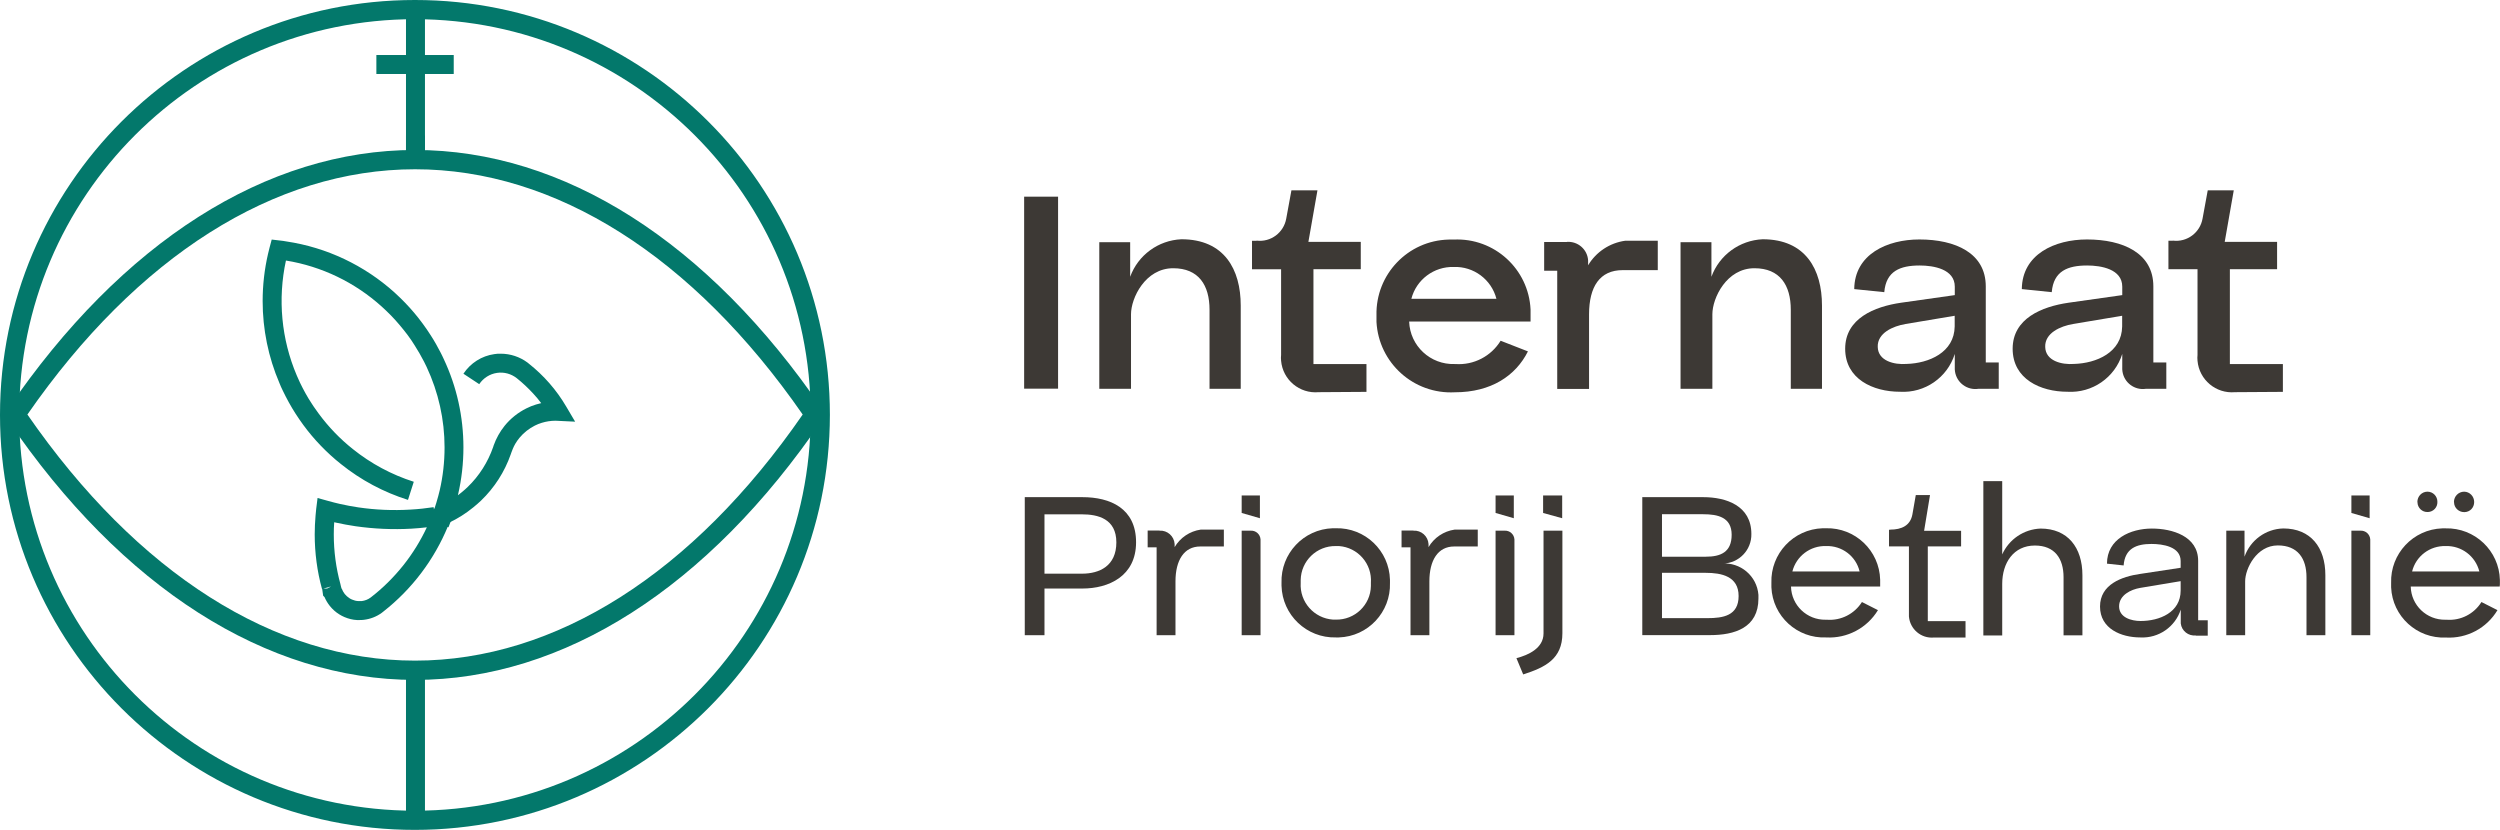 <?xml version="1.0" encoding="UTF-8"?> <svg xmlns="http://www.w3.org/2000/svg" xmlns:xlink="http://www.w3.org/1999/xlink" version="1.1" viewBox="0 0 237.2 78.74"><defs><style> .cls-1 { fill: none; } .cls-2 { clip-path: url(#clippath-1); } .cls-3 { fill: #03786b; } .cls-4 { clip-path: url(#clippath); } .cls-5 { fill: #3d3935; } </style><clipPath id="clippath"><rect class="cls-1" y="0" width="237.2" height="78.74"></rect></clipPath><clipPath id="clippath-1"><rect class="cls-1" y="0" width="237.2" height="78.74"></rect></clipPath></defs><g><g id="Layer_1"><g id="Layer_1-2" data-name="Layer_1"><g id="Group_217"><path id="Path_310" class="cls-5" d="M97.17,18.66h3.22v18.22h-3.22s0-18.22,0-18.22Z"></path><g class="cls-4"><g id="Group_112"><g id="Group_88"><path id="Path_311" class="cls-5" d="M104.3,36.89v-13.91h2.93v3.28c.75-2.06,2.67-3.46,4.86-3.56,4.08,0,5.63,2.87,5.63,6.29v7.9h-2.96v-7.5c0-2.33-1.03-3.94-3.45-3.94-2.64,0-4,2.82-4,4.37v7.07s-3.01,0-3.01,0Z"></path></g><g id="Group_89"><path id="Path_312" class="cls-5" d="M119.22,22.83c1.35.17,2.59-.76,2.82-2.1l.49-2.67h2.47l-.86,4.89h4.97v2.59h-4.49v9h5.03v2.64l-4.54.03c-1.81.16-3.4-1.17-3.56-2.98-.02-.18-.02-.37,0-.55v-8.13h-2.76v-2.7h.43v-.02Z"></path></g><g id="Group_90"><path id="Path_313" class="cls-5" d="M133.7,30.51c.08,2.31,2.02,4.11,4.33,4.03h.07c1.73.12,3.38-.74,4.28-2.21l2.59,1.01c-1.15,2.3-3.48,3.88-6.93,3.88-3.9.21-7.23-2.78-7.44-6.68,0-.21,0-.41,0-.62-.09-3.88,2.98-7.1,6.86-7.19h.47c3.85-.18,7.11,2.79,7.29,6.64v1.14h-11.53,0ZM141.98,28.35c-.47-1.83-2.16-3.09-4.05-3.02-1.88-.05-3.55,1.2-4.02,3.02h8.07Z"></path></g><g id="Group_91"><path id="Path_314" class="cls-5" d="M148.67,22.95c1.04-.07,1.94.71,2.01,1.75v.47c.76-1.27,2.06-2.13,3.53-2.33h3.08v2.79h-3.33c-2.18,0-3.19,1.58-3.19,4.2v7.07h-3.02v-11.21h-1.24v-2.73h2.16Z"></path></g><g id="Group_92"><path id="Path_315" class="cls-5" d="M159.45,36.89v-13.91h2.93v3.28c.75-2.06,2.67-3.46,4.86-3.56,4.08,0,5.63,2.87,5.63,6.29v7.9h-2.96v-7.5c0-2.33-1.03-3.94-3.45-3.94-2.64,0-3.99,2.82-3.99,4.37v7.07h-3.02,0Z"></path></g><g id="Group_93"><path id="Path_316" class="cls-5" d="M187.71,36.89c-1.07.16-2.06-.58-2.22-1.64-.02-.14-.03-.28-.02-.43v-1.24c-.7,2.25-2.85,3.73-5.2,3.59-2.56,0-5.2-1.21-5.2-4.08s2.76-4,5.32-4.37l5.08-.72v-.8c0-1.67-2.01-2.01-3.33-2.01-1.84,0-3.19.52-3.36,2.53l-2.85-.29c.03-3.31,3.13-4.71,6.18-4.71,3.42,0,6.3,1.29,6.3,4.45v7.22h1.23v2.5h-1.93ZM180.81,30.74c-1.21.2-2.7.86-2.65,2.18.03,1.32,1.55,1.7,2.73,1.61,2.13-.06,4.54-1.09,4.57-3.56v-1.01l-4.66.78h0Z"></path></g><g id="Group_94"><path id="Path_317" class="cls-5" d="M203.6,36.89c-1.07.16-2.06-.58-2.22-1.64-.02-.14-.03-.28-.02-.43v-1.24c-.7,2.25-2.85,3.73-5.2,3.59-2.56,0-5.2-1.21-5.2-4.08s2.76-4,5.32-4.37l5.08-.72v-.8c0-1.67-2.01-2.01-3.33-2.01-1.84,0-3.19.52-3.36,2.53l-2.84-.29c.03-3.31,3.13-4.71,6.18-4.71,3.42,0,6.3,1.29,6.3,4.45v7.22h1.23v2.5h-1.94ZM196.7,30.74c-1.21.2-2.7.86-2.65,2.18.03,1.32,1.55,1.7,2.73,1.61,2.13-.06,4.54-1.09,4.57-3.56v-1.01l-4.66.78h0Z"></path></g><g id="Group_95"><path id="Path_318" class="cls-5" d="M206.16,22.83c1.35.17,2.59-.76,2.82-2.1l.49-2.67h2.47l-.86,4.89h4.97v2.59h-4.48v9h5.03v2.64l-4.54.03c-1.81.16-3.4-1.17-3.56-2.98-.02-.19-.02-.37,0-.56v-8.13h-2.76v-2.7h.43-.01Z"></path></g><g id="Group_96"><path id="Path_319" class="cls-5" d="M97.23,60.27v-13.1h5.47c2.64,0,5.09,1.06,5.09,4.28s-2.6,4.39-5.09,4.39h-3.6v4.43s-1.87,0-1.87,0ZM99.1,54.43h3.56c1.66,0,3.26-.73,3.26-2.97s-1.75-2.66-3.26-2.66h-3.56v5.63Z"></path></g><g id="Group_97"><path id="Path_320" class="cls-5" d="M110.01,50.35c.75-.05,1.39.52,1.44,1.27v.29c.53-.9,1.44-1.51,2.47-1.66h2.2v1.6h-2.24c-1.54,0-2.35,1.31-2.35,3.31v5.11h-1.79v-8.34h-.85v-1.59h1.12,0Z"></path></g><g id="Group_98"><path id="Path_321" class="cls-5" d="M117.81,48.67v-1.66h1.73v2.16l-1.73-.5ZM118.66,50.35c.49-.03.91.34.94.83v9.09h-1.79v-9.92h.85Z"></path></g><g id="Group_99"><path id="Path_322" class="cls-5" d="M126.74,50.12c2.77-.07,5.07,2.12,5.14,4.89v.29c.09,2.77-2.08,5.09-4.85,5.18h-.28c-2.78.07-5.09-2.13-5.16-4.91v-.27c-.09-2.77,2.09-5.09,4.86-5.18h.3M130.07,55.3c.13-1.8-1.23-3.36-3.03-3.49h-.3c-1.81-.03-3.3,1.41-3.33,3.22v.27c-.11,1.81,1.26,3.37,3.08,3.49h.25c1.8.04,3.3-1.39,3.33-3.19v-.3"></path></g><g id="Group_100"><path id="Path_323" class="cls-5" d="M134.1,50.35c.75-.05,1.39.52,1.44,1.27v.29c.53-.9,1.44-1.51,2.47-1.66h2.2v1.6h-2.24c-1.54,0-2.35,1.31-2.35,3.31v5.11h-1.79v-8.34h-.85v-1.59h1.12Z"></path></g><g id="Group_101"><path id="Path_324" class="cls-5" d="M141.9,48.67v-1.66h1.73v2.16l-1.73-.5ZM142.75,50.35c.49-.03.91.34.94.83v9.09h-1.79v-9.92h.85,0Z"></path></g><g id="Group_102"><path id="Path_325" class="cls-5" d="M143.87,62.45c1.12-.29,2.58-.94,2.58-2.35v-9.75h1.79v9.73c0,2.45-1.64,3.24-3.72,3.91l-.64-1.54h0ZM146.41,48.67v-1.66h1.81v2.16l-1.81-.5Z"></path></g><g id="Group_103"><path id="Path_326" class="cls-5" d="M155.82,60.27v-13.1h5.78c2.18,0,4.57.81,4.57,3.49.03,1.52-1.17,2.77-2.69,2.81h-.14c1.79-.15,3.36,1.18,3.5,2.97,0,.12,0,.24,0,.35,0,2.78-2.27,3.47-4.59,3.47h-6.45.02ZM157.69,52.82h4.16c1.39,0,2.45-.42,2.45-2.08s-1.31-1.95-2.7-1.95h-3.91v4.03ZM157.69,58.65h4.3c1.5,0,2.97-.23,2.97-2.1s-1.62-2.2-3.12-2.2h-4.15v4.3h0Z"></path></g><g id="Group_104"><path id="Path_327" class="cls-5" d="M169.93,55.65c.04,1.78,1.51,3.18,3.29,3.15h.12c1.33.1,2.61-.55,3.32-1.68l1.52.77c-1.03,1.7-2.92,2.7-4.91,2.59-2.75.12-5.08-2.01-5.2-4.76v-.42c-.09-2.77,2.09-5.09,4.87-5.18h.31c2.77-.07,5.07,2.12,5.14,4.89v.64h-8.46,0ZM176.44,54.22c-.35-1.46-1.68-2.46-3.18-2.41-1.5-.05-2.83.96-3.2,2.41h6.38,0Z"></path></g><g id="Group_105"><path id="Path_328" class="cls-5" d="M179.35,50.25c1.08,0,1.91-.39,2.1-1.45l.32-1.83h1.35l-.56,3.39h3.51v1.48h-3.16v7.09h3.58v1.56h-3.02c-1.2.1-2.25-.8-2.35-2v-6.65h-1.89v-1.58h.12Z"></path></g><g id="Group_106"><path id="Path_329" class="cls-5" d="M188.18,60.27v-14.62h1.79v6.95c.65-1.44,2.06-2.39,3.64-2.45,2.57,0,3.97,1.79,3.97,4.43v5.7h-1.79v-5.51c0-1.77-.83-3.01-2.72-3.01-2.02,0-3.1,1.64-3.1,3.64v4.89h-1.79v-.02Z"></path></g><g id="Group_107"><path id="Path_330" class="cls-5" d="M208.35,60.29c-.71.08-1.36-.43-1.44-1.14,0-.11,0-.22,0-.33v-.98c-.53,1.64-2.1,2.73-3.83,2.64-1.83,0-3.83-.83-3.83-2.93s2.06-2.85,3.83-3.1l3.82-.58v-.64c0-1.37-1.7-1.62-2.77-1.62-1.45,0-2.52.44-2.64,2.04l-1.58-.17c0-2.35,2.24-3.33,4.26-3.33,1.91,0,4.39.71,4.39,3.06v5.64h.91v1.46h-1.14l.02-.02ZM203.06,55.78c-.89.15-2,.69-2,1.75s1.16,1.39,2.04,1.39c1.79,0,3.8-.81,3.8-2.89v-.89l-3.84.64Z"></path></g><g id="Group_108"><path id="Path_331" class="cls-5" d="M211.23,60.27v-9.92h1.73v2.47c.55-1.57,2.02-2.64,3.68-2.68,2.59,0,3.99,1.79,3.99,4.43v5.7h-1.79v-5.51c0-1.77-.83-3.01-2.72-3.01-2.02,0-3.1,2.2-3.1,3.41v5.11s-1.79,0-1.79,0Z"></path></g><g id="Group_109"><path id="Path_332" class="cls-5" d="M223.1,48.67v-1.66h1.73v2.16l-1.73-.5ZM223.95,50.35c.49-.03.91.34.94.83v9.09h-1.79v-9.92h.85,0Z"></path></g><g id="Group_110"><path id="Path_333" class="cls-5" d="M228.73,55.65c.04,1.78,1.51,3.18,3.29,3.15h.12c1.33.1,2.6-.55,3.3-1.68l1.52.77c-1.02,1.71-2.9,2.71-4.89,2.6-2.75.12-5.08-2.01-5.2-4.76v-.42c-.09-2.77,2.09-5.09,4.86-5.18h.3c2.78-.07,5.09,2.12,5.16,4.9v.27c0,.12,0,.24-.02.35,0,0-8.44,0-8.44,0ZM235.24,54.22c-.37-1.46-1.7-2.46-3.2-2.41-1.5-.04-2.82.96-3.18,2.41h6.38,0ZM229.36,47.63c0-.53.41-.97.94-.98h.02c.53,0,.95.44.94.97h0c.02.51-.38.94-.89.96h-.04c-.51.02-.94-.39-.96-.9v-.05M232.83,47.63c0-.53.42-.97.96-.98.53,0,.96.44.96.98s-.4.95-.92.96h-.03c-.52,0-.95-.41-.96-.92v-.03"></path></g></g></g><g class="cls-2"><g id="Group_349"><g id="Group_8"><g id="Group_7"><g id="Group_6"><g id="Group_5"><g id="Group_4"><g id="Group_3"><path id="Path_67" class="cls-3" d="M39.38,64.51c-14.09,0-27.82-8.76-38.64-24.66l-.35-.52.35-.51C11.56,22.96,25.28,14.23,39.38,14.23s27.82,8.73,38.63,24.58l.35.52-.35.52c-10.82,15.9-24.54,24.66-38.64,24.66M2.6,39.33c10.41,15.06,23.46,23.35,36.78,23.35s26.37-8.28,36.78-23.35c-10.41-15.01-23.45-23.27-36.78-23.27S13.01,24.32,2.6,39.33"></path><rect id="Rectangle_2" class="cls-3" x="38.52" y="1.2" width="1.8" height="13.58"></rect><rect id="Rectangle_3" class="cls-3" x="38.52" y="63.75" width="1.8" height="13.58"></rect><rect id="Rectangle_4" class="cls-3" x="38.52" y="12.86" width="1.8" height="2.63"></rect><rect id="Rectangle_5" class="cls-3" x="35.71" y="5.22" width="7.34" height="1.8"></rect><path id="Path_68" class="cls-3" d="M39.37,78.74C17.63,78.74,0,61.11,0,39.37S17.63,0,39.37,0s39.37,17.63,39.37,39.37c-.02,21.73-17.64,39.35-39.37,39.37M39.37,1.82c-20.74,0-37.55,16.81-37.55,37.55,0,20.74,16.81,37.55,37.55,37.55,20.74,0,37.55-16.81,37.55-37.55-.02-20.73-16.82-37.53-37.55-37.55"></path><path id="Path_69" class="cls-3" d="M34.1,58.83c-.08,0-.15,0-.23,0-.41-.02-.8-.12-1.18-.28-.17-.07-.34-.16-.5-.26-.34-.21-.64-.48-.89-.79-.21-.26-.38-.55-.51-.85l-.13-.13-.09-.64h-.02c-.46-1.68-.69-3.43-.69-5.18,0-.6.03-1.19.08-1.78.02-.21.04-.42.06-.63l.13-1.04,1.01.28c.19.05.37.1.56.15s.39.1.58.14c.57.13,1.14.23,1.72.32,1.63.24,3.29.31,4.94.21.74-.04,1.48-.12,2.2-.23l.04.26c.15-.43.28-.86.4-1.31.05-.18.09-.36.14-.55.31-1.34.46-2.7.46-4.07,0-2.64-.58-5.24-1.7-7.63-.08-.17-.16-.34-.25-.51-.27-.52-.56-1.03-.88-1.53-.11-.17-.22-.34-.33-.51-.23-.34-.48-.67-.74-.99-.49-.61-1.01-1.2-1.58-1.74-.16-.15-.32-.3-.48-.45-2.55-2.3-5.7-3.82-9.09-4.37-.79,3.65-.44,7.46,1.03,10.91.1.22.2.45.3.67.33.68.69,1.35,1.11,1.98.11.17.21.33.33.49.89,1.29,1.94,2.46,3.13,3.47.15.13.3.25.45.37,1.72,1.38,3.68,2.43,5.78,3.1l-.55,1.72c-2.31-.73-4.47-1.88-6.36-3.4-.17-.13-.33-.27-.5-.41-1.31-1.12-2.47-2.4-3.44-3.82-.12-.18-.24-.36-.36-.54-.45-.7-.85-1.43-1.21-2.18-.12-.24-.23-.49-.33-.74-1.05-2.45-1.59-5.1-1.59-7.77,0-1.51.17-3.01.51-4.48.05-.21.1-.41.15-.61l.2-.75.77.09c.21.02.42.05.63.09,3.82.57,7.38,2.26,10.25,4.84.18.16.36.33.53.5.62.6,1.2,1.24,1.73,1.91.28.36.55.72.81,1.1.13.19.25.37.37.56.35.54.67,1.11.96,1.68.09.19.19.37.27.56,1.24,2.63,1.87,5.49,1.87,8.39,0,1.51-.17,3.01-.51,4.48,0,.02,0,.04-.01.06.11-.09.22-.17.33-.26s.22-.19.33-.28c.09-.08.18-.17.27-.25,1.09-1.05,1.91-2.35,2.41-3.78l.05-.16c.24-.67.59-1.3,1.04-1.86.56-.69,1.26-1.25,2.06-1.65.29-.15.6-.27.92-.37.16-.05.33-.09.49-.13-.24-.32-.49-.62-.76-.91-.48-.52-1-1.01-1.55-1.45-.53-.42-1.21-.61-1.88-.51-.69.1-1.3.49-1.69,1.07l-1.5-.99c.67-1.01,1.73-1.69,2.93-1.86.2-.03.41-.05.61-.04.92,0,1.81.3,2.54.84l.11.09c1.43,1.13,2.64,2.51,3.56,4.08l.85,1.44-1.86-.09c-.45,0-.89.07-1.31.2-.22.07-.44.15-.65.26-.56.28-1.06.68-1.46,1.16-.15.18-.28.37-.4.57-.09.16-.17.32-.24.49h0c-.04.09-.07.17-.1.26l-.02.05.32.32-.32-.32-.07.2c-.58,1.66-1.55,3.17-2.82,4.39-.11.1-.21.2-.33.3-.13.11-.26.23-.39.33-.71.58-1.49,1.08-2.33,1.47v.13l-.07.16c-1.31,3.2-3.43,6.01-6.15,8.14l-.14.11c-.5.37-1.1.6-1.72.67-.14.02-.27.02-.41.02M32.42,55.84c.07.19.17.36.29.52.13.16.28.29.45.4.08.05.16.1.25.13.18.08.38.13.58.14.11,0,.22,0,.33,0,.31-.04.6-.15.85-.34,1.16-.89,2.2-1.93,3.11-3.07.88-1.11,1.62-2.31,2.22-3.59-.48.06-.97.1-1.46.13-1.77.1-3.54.02-5.3-.23-.63-.09-1.24-.21-1.85-.34l-.18-.04c-.03.39-.04.78-.04,1.16,0,1.59.21,3.18.63,4.71l.04.18h0l.07.26ZM31.42,55.64l-.74.2h.36l.38-.2ZM46.92,42.32l.39.11-.39-.11ZM46.83,42.29h0Z"></path><path id="Path_70" class="cls-3" d="M41.43,50.06l-.08-.49-.48-.19.25-.65.1.04-.08-.49,2.23-.37-.82,2.12-.46-.18v.1s-.66.11-.66.11Z"></path></g></g></g></g></g></g></g></g></g></g></g></g></svg> 